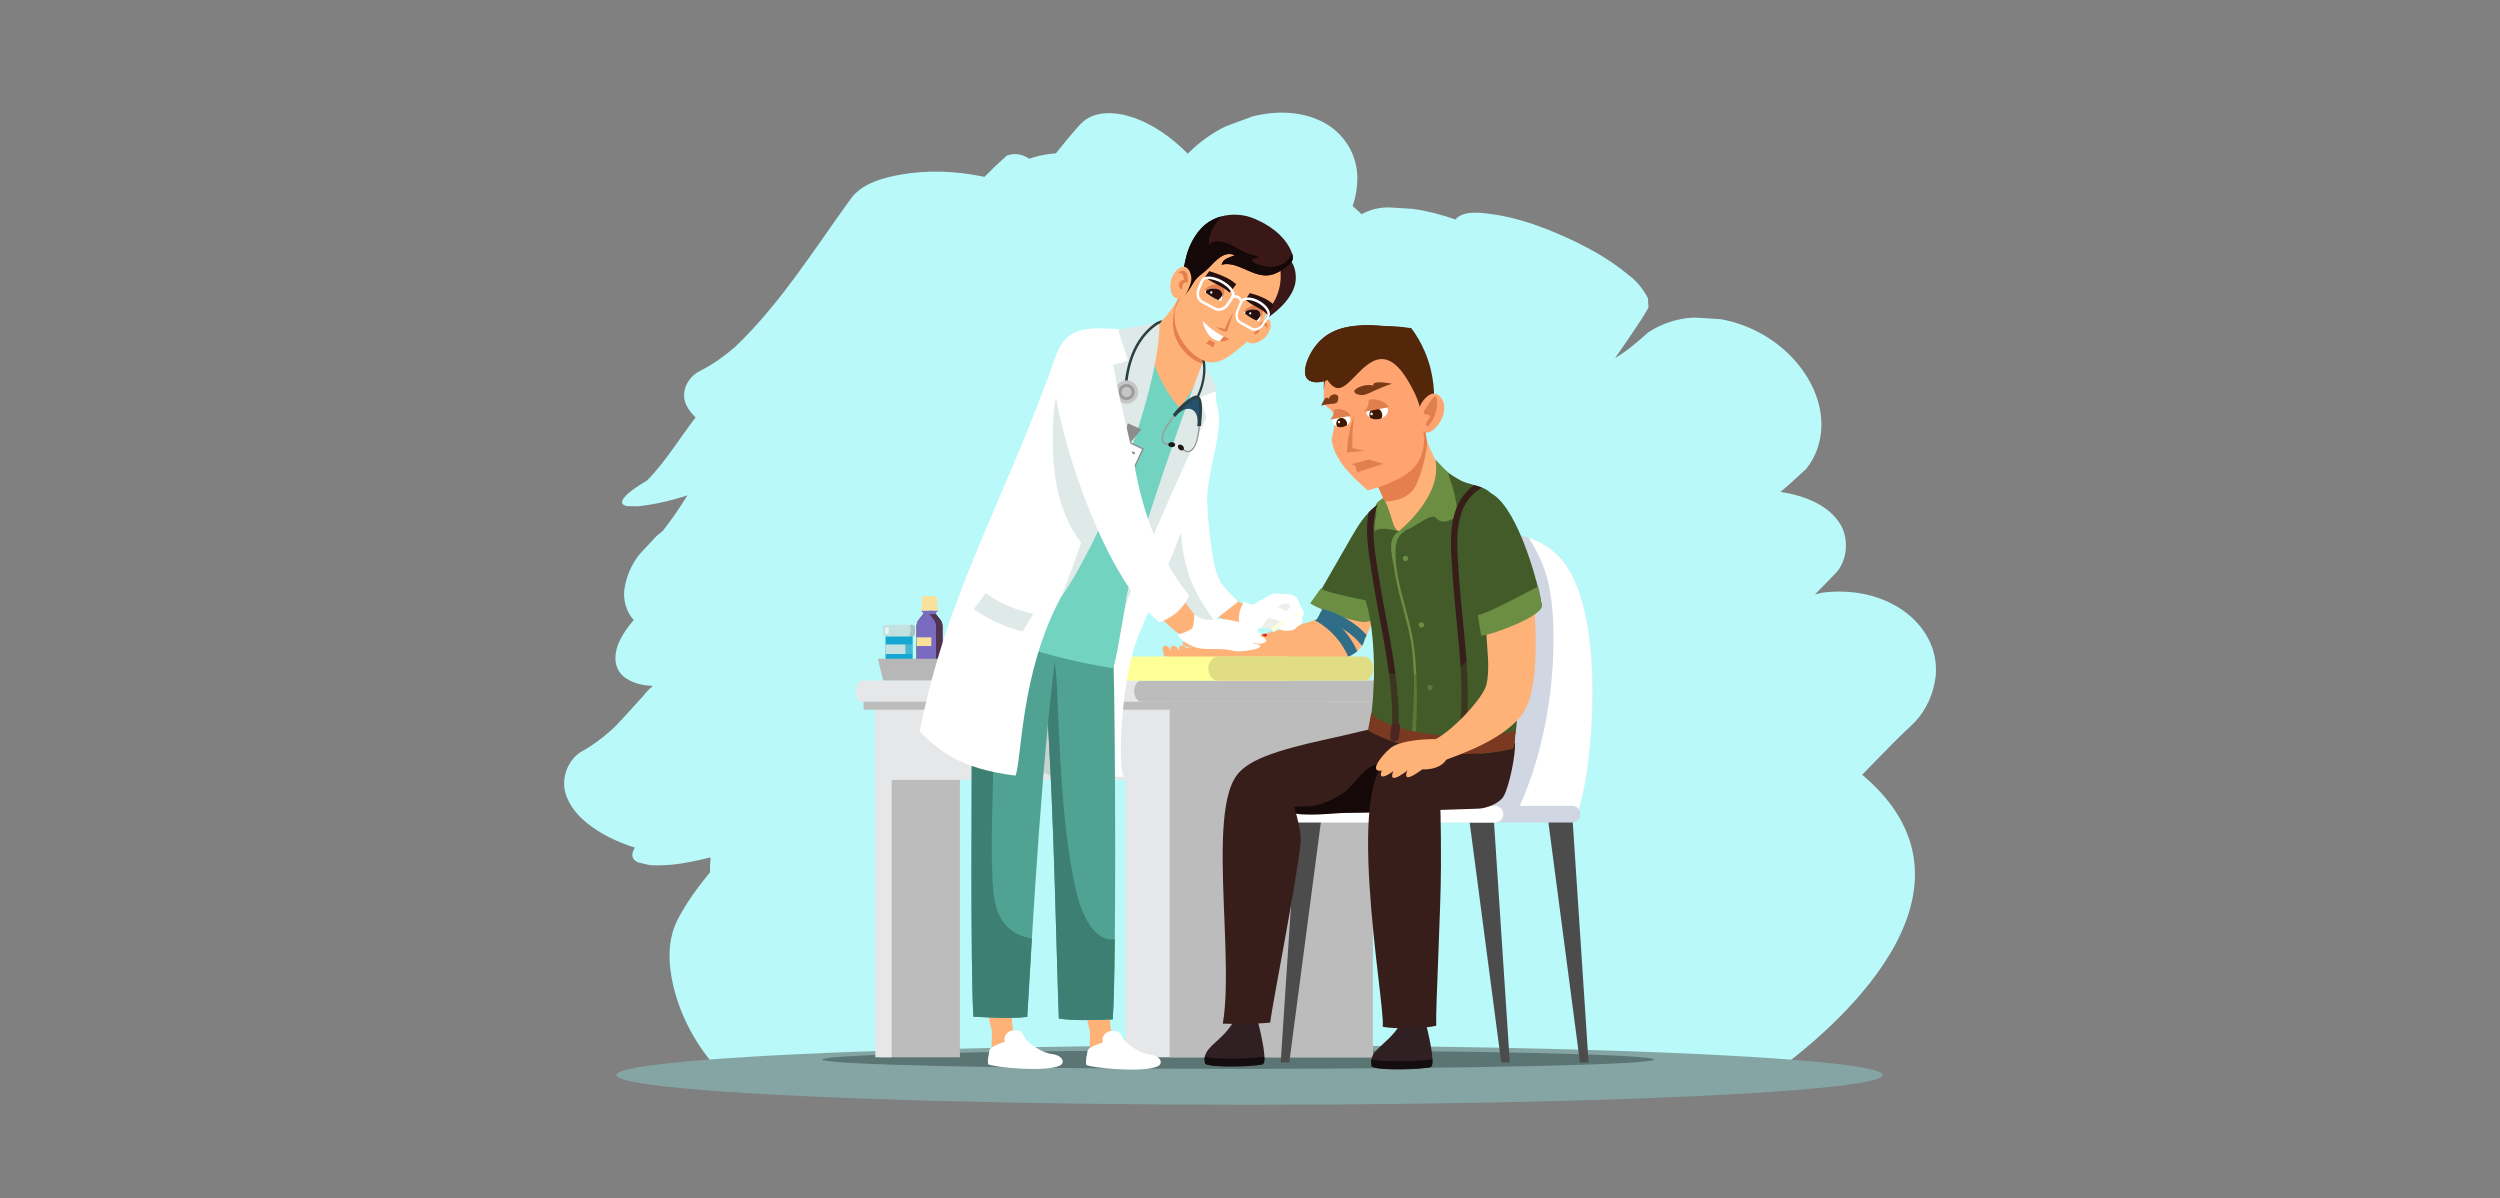 <?xml version="1.0" encoding="UTF-8"?>
<svg xmlns="http://www.w3.org/2000/svg" width="800" height="383.48" viewBox="0 0 800 383.48">
  <rect x="0" y="0" width="800" height="383.48" fill="#808080" stroke="none"/>
  <g isolation="isolate">
    <g id="Layer_1" data-name="Layer 1">
      <g>
        <path d="m619.31,217.04c-.07.61-.18,1.21-.3,1.81-1.04,5.11-3.72,9.94-7.31,13.24-1.85,1.71-3.66,3.46-5.45,5.25-3.49,3.48-6.89,7.06-10.35,10.58,4.5,3.79,7.97,7.67,10.56,11.57,25.77,38.83-35.47,80.76-35.73,81.67-1.46,1.53-5.53,2.82-11.72,3.9H232.58c-1.68-1.56-3.25-3.24-4.69-4.97-5.83-6.98-10.35-15.61-12.47-24.79-1.62-6.97-1.91-14.6,1.44-21.06,2.84-5.5,6.5-10.4,10.35-15.13-.05-1.59.01-3.18.18-4.76-2.33.6-4.68,1.11-7.03,1.54-4.09.84-8.22,1.16-12.38.96-1.27-.3-2.54-.59-3.81-.88-2.47-1.17-2.07-3.04-.99-4.72-2.86-.89-5.66-2.01-8.33-3.38-3.78-1.94-7.99-4.67-10.9-8.37-1.24-1.58-2.24-3.33-2.88-5.27-1.72-5.25.74-11.38,5.3-13.9,1.62-.89,3.16-1.89,4.65-2.98,2.05-1.5,4-3.16,5.88-4.92,3-3.14,5.88-6.41,8.83-9.61.97-1.26,2.04-2.38,3.2-3.34-1.54-.05-3.07-.23-4.52-.62-1.46-.38-2.85-.97-4.1-1.81-.09-.06-.17-.12-.25-.18-4.23-3.05-3.62-8.37-1.4-12.56,1.12-2.11,2.53-4.08,4.12-5.89-.9-1.04-1.64-2.22-2.17-3.52-.71-1.74-1.04-3.71-.87-5.85.59-4.47,2.26-8.41,5.03-11.81,1.76-1.89,3.51-3.78,5.27-5.67.73-.56,1.43-1.16,2.12-1.78,2.85-3.55,5.35-7.39,7.83-11.27-1.24.38-2.48.75-3.74,1.12-3.95,1.13-7.95,1.92-12.01,2.37l-3.6-.06c-4.19-.81,1.16-4.73,1.91-5.28,1.47-1.07,3.01-2.05,4.59-2.97,5.82-5.99,10.33-13.43,15.45-20.12-1.13-1.07-2.1-2.28-2.82-3.66-2.29-4.37.28-9.26,4.17-11.19,4.04-2.02,7.75-4.69,11.24-7.67,14.44-13.72,25.34-31.29,37.15-47.56,3.59-4.95,10.71-6.71,16.03-7.65,8.54-1.5,17.46-1.14,25.94.6.23.05.47.1.71.15,2.32-2.34,4.7-4.62,7.15-6.82,2.55-.87,4.95-.53,7.18,1.02,2.13-.75,4.33-1.25,6.53-1.53.67-.08,1.34-.15,2.01-.2,2.51-3.16,5.06-6.28,7.76-9.22,4.27-4.66,11.25-4.11,16.49-2.4,6.71,2.18,12.81,6.54,17.96,11.73,3.59-3.64,7.65-6.56,12.17-8.76,2.84-1.05,5.67-2.1,8.5-3.15,7.47-1.9,15.86-1.83,22.87,1.95,6.04,3.26,10.32,9.38,10.71,16.84.08,3.45-.42,6.75-1.5,9.87.23.2.45.39.67.58.74.65,1.46,1.33,2.17,2.04,2.86-1.55,5.92-2.27,9.19-2.16,2.37.15,4.73.29,7.1.44,4.64.63,9.25,1.81,13.74,3.4,2.53-2.94,8.03-2.17,11.02-1.8,7.91.98,15.72,3.7,23.07,6.93,7.35,3.22,14.71,7.15,21.04,12.41,2.73,2,4.89,4.55,6.49,7.65.06.99.13,1.98.19,2.98-1.48,2.68-3.19,5.2-4.88,7.72-1.91,2.85-3.86,5.67-5.82,8.48,3.89-2.28,7.36-5.39,10.79-8.38,4.49-2.83,9.34-4.37,14.53-4.6,2.81.17,5.61.34,8.42.51,8.66,1.52,17.05,5.92,23.29,12.67,5.2,5.63,9.13,13.28,9,21.47-.11,5.21-1.73,9.79-4.84,13.76-1.78,1.62-3.56,3.24-5.34,4.87-.96.83-1.92,1.68-2.9,2.5.81.13,1.61.27,2.41.44,6.04,1.25,13.1,3.98,16.7,9.87,2.9,4.73,2.31,11.89-1.6,15.86-2.18,2.2-4.34,4.42-6.49,6.65.74-.18,1.48-.36,2.23-.54,8.29-1.1,17.12.19,24.48,4.7.29.18.58.36.87.56,5.65,3.75,10.19,9.66,11.02,17.03.19,1.7.16,3.42-.05,5.12Z" fill="#b9f9f9" stroke-width="0"/>
        <ellipse cx="399.83" cy="344.01" rx="202.61" ry="9.51" fill="#84a5a4" stroke-width="0"/>
        <g>
          <g>
            <g>
              <g>
                <path d="m292,202.95v8.57c0,.19-.07.35-.19.47-.11.11-.26.18-.42.18h-7.41c-.34,0-.61-.29-.61-.65v-8.57c0-.36.27-.65.61-.65h7.41c.34,0,.61.29.61.65Z" fill="#14a7d2" stroke-width="0"/>
                <rect x="283.38" y="206.22" width="8.62" height="3.07" fill="#c3e1e1" stroke-width="0"/>
                <path d="m292,202.95v8.57c0,.19-.07.35-.19.47-.11.11-.26.18-.42.18h-2.29c.34,0,.61-.29.61-.65v-8.57c0-.36-.27-.65-.61-.65h2.29c.34,0,.61.29.61.65Z" fill="#14a7d2" mix-blend-mode="multiply" opacity=".7" stroke-width="0"/>
                <g>
                  <g>
                    <path d="m291.88,199.94h-.9c.2.17.32.44.32.73v2.16c0,.36-.18.65-.47.85h1.05c.5,0,.9-.41.9-.91v-1.93c0-.5-.4-.9-.9-.9Z" fill="#aac1c0" stroke-width="0"/>
                    <path d="m291.3,202.83v-2.16c0-.29-.12-.56-.32-.73h-7.57c-.5,0-.91.4-.91.9v1.93c0,.5.41.91.91.91h7.41c.29-.19.47-.49.47-.85Z" fill="#c3e1e1" stroke-width="0"/>
                  </g>
                  <rect x="283.22" y="200.69" width="1.19" height="2.26" rx=".59" ry=".59" fill="#e2f7f6" stroke-width="0"/>
                </g>
              </g>
              <g>
                <path d="m301.09,198.58l-1.59-2.04h-4.1l-1.59,2.04c-.33.56-.51,1.19-.51,1.84v10.18c0,.14.02.28.06.42.19.71.83,1.24,1.6,1.24h4.98c.77,0,1.41-.53,1.6-1.24.03-.13.05-.27.05-.42v-10.18c0-.65-.17-1.28-.51-1.84Z" fill="#511709" stroke-width="0"/>
                <path d="m294.8,195.33v.05c0,.36.61.66.61.66v.49h4.1v-.49s.64-.3.64-.66v-.05h-5.34Z" fill="#796bbf" stroke-width="0"/>
                <path d="m301.6,200.42v10.18c0,.14-.02.28-.06.42-.19.71-.83,1.24-1.6,1.24h-4.98c-.5,0-.94-.22-1.24-.56-.17-.19-.29-.42-.36-.67-.03-.13-.06-.27-.06-.42v-10.18c0-.65.18-1.28.51-1.84l1.53-1.97.05-.07h4.1l1.59,2.04c.33.56.51,1.19.51,1.84Z" fill="#796bbf" stroke-width="0"/>
                <path d="m297.07,195.33h-2.31c-.13,0-.24-.11-.24-.24h0c0-.13.11-.24.24-.24h2.31c.13,0,.24.11.24.24h0c0,.13-.11.24-.24.24Z" fill="#fce9bb" stroke-width="0"/>
                <path d="m300.13,195.33h-1.33c-.13,0-.24-.11-.24-.24h0c0-.13.11-.24.24-.24h1.33c.13,0,.24.11.24.24h0c0,.13-.11.24-.24.24Z" fill="#f9e19b" mix-blend-mode="multiply" stroke-width="0"/>
                <path d="m300.38,195.09c0,.13-.11.24-.24.24h-5.37c-.13,0-.24-.11-.24-.24s.11-.24.24-.24h.22v-3.24c0-.28.14-.53.35-.68.07-.05.15-.09.24-.12.08-.03.17-.04.26-.04h3.22c.11,0,.22.02.32.06.09.04.17.09.24.15.17.16.28.38.28.63v3.24h.24c.13,0,.24.11.24.24Z" fill="#f9e19b" stroke-width="0"/>
                <rect x="293.31" y="203.95" width="4.71" height="2.78" fill="#f9e19b" stroke-width="0"/>
                <path d="m301.6,200.42v10.18c0,.14-.02.28-.06.42-.19.71-.83,1.24-1.6,1.24h-2.08c.2,0,.38-.03.56-.1.51-.18.9-.61,1.04-1.14.04-.13.06-.27.06-.42v-10.18c0-.65-.18-1.28-.51-1.84l-1.59-2.04h2.08l1.59,2.04c.33.56.51,1.19.51,1.84Z" fill="#380e06" mix-blend-mode="multiply" opacity=".6" stroke-width="0"/>
                <path d="m297.81,192.95c0,.91-.24,1.74-.64,2.38h-2.41c-.13,0-.24-.11-.24-.24s.11-.24.24-.24h.22v-3.24c0-.28.14-.53.35-.68.07-.05.15-.09.24-.12.08-.03.17-.04.26-.04h1.45c.33.61.53,1.37.53,2.19Z" fill="#f9e19b" mix-blend-mode="color-dodge" opacity=".4" stroke-width="0"/>
              </g>
              <polygon points="280.93 210.8 282.62 217.85 318.38 217.85 320.43 210.8 280.93 210.8" fill="#b7b7b7" stroke-width="0"/>
            </g>
            <g>
              <path d="m529.33,339.05c0,1.64-59.59,2.98-133.09,2.98s-133.09-1.33-133.09-2.98,59.59-2.98,133.09-2.98,133.09,1.33,133.09,2.98Z" fill="#5b7574" stroke-width="0"/>
              <g>
                <g>
                  <g>
                    <rect x="281.6" y="222.59" width="25.57" height="115.74" fill="#bcbcbc" stroke-width="0"/>
                    <polygon points="439.32 222.59 439.32 338.33 360.16 338.33 360.16 249.56 285.33 249.56 285.33 338.33 280.11 338.33 280.11 222.59 439.32 222.59" fill="#e6e7e9" stroke-width="0"/>
                    <rect x="374.29" y="222.59" width="65.03" height="115.74" fill="#bcbcbc" stroke-width="0"/>
                  </g>
                  <g>
                    <path d="m445.49,221.17c0,1.88-.74,3.4-1.65,3.4h-168.24c-.91,0-1.65-1.52-1.65-3.4,0-.94.19-1.79.48-2.4.3-.61.71-.99,1.17-.99h168.24c.91,0,1.65,1.52,1.65,3.4Z" fill="#e6e7e9" stroke-width="0"/>
                    <path d="m445.49,221.17c0,1.88-1.09,3.4-2.44,3.4h-77.69c-1.35,0-2.44-1.52-2.44-3.4,0-.94.27-1.79.71-2.4.44-.61,1.05-.99,1.72-.99h77.69c1.34,0,2.44,1.52,2.44,3.4Z" fill="#bcbcbc" stroke-width="0"/>
                    <rect x="276.35" y="224.55" width="148.23" height="2.56" fill="#bcbcbc" stroke-width="0"/>
                  </g>
                </g>
                <g>
                  <g>
                    <path d="m436.82,203.46c0,.36-.05.7-.11,1.03-.15.79-.43,1.51-.85,2.16-.4.63-.91,1.2-1.52,1.72-.8.68-1.77,1.27-2.88,1.79-11.83,5.47-39.2,1.84-39.84,1.39-1.22-.85-.55-3.65-.96-4.97,4.44-1.82,23.84-5.89,30.04-8.14.27-.09.51-.19.73-.28.13-.05.26-.11.37-.16.21-.1.38-.19.52-.28l6.47,2.56,8.03,3.18Z" fill="#ffb278" stroke-width="0"/>
                    <g>
                      <path d="m392.9,206.33c-3.88.76-4.86-.34-9.12,1.36-3-1.5-6.65.51-8.28.96-1.07.29-1.3-2.77-3.15-1.81-.79.41.07,2.3.12,3.03,3.57,1,7.44,2.87,10.96,2.14,2.09-.43,4.1-.9,6.14-1.33,1.72-.36,4.61-.38,5.88-1.29l-2.56-3.07Z" fill="#ffb278" stroke-width="0"/>
                      <path d="m395.49,206.33c-3.88.76-4.86-.34-9.12,1.36-3.01-1.5-6.65.51-8.28.96-1.07.29-1.3-2.77-3.15-1.81-.79.41.07,2.3.12,3.03,3.57,1,7.44,2.87,10.96,2.14,2.09-.43,4.1-.9,6.14-1.33,1.72-.36,4.61-.38,5.88-1.29l-2.56-3.07Z" fill="#ffb278" stroke-width="0"/>
                      <path d="m398.2,206.2c-3.88.76-4.86-.34-9.12,1.36-3-1.5-6.65.51-8.28.96-1.07.29-1.3-2.77-3.15-1.81-.79.41.07,2.3.12,3.03,3.57,1,7.44,2.87,10.96,2.14,2.09-.43,4.1-.9,6.14-1.33,1.72-.36,4.61-.38,5.88-1.29l-2.56-3.07Z" fill="#ffb278" stroke-width="0"/>
                      <path d="m384.25,204.82c-2.96,1.11-4.63-.67-5.91.99.25,1.11,2.23,1.24,3.74,1.56,1.29.27,1.97.73,3.22,1.21,3.1,1.2,6.24-.53,8.68-.55v-2.71c-3.09.02-6.95-1.53-9.73-.49Z" fill="#ffb278" stroke-width="0"/>
                    </g>
                    <path d="m441.21,191.07c-.87,3.51-2.02,8.23-3.86,12.16-.2.43-.41.85-.63,1.26-.35.65-.71,1.27-1.11,1.84,0,0-.01.02-.02.02l-2.74-.84-5.35-1.64-8.77-2.69c.88-.57,1.67-1.45,2.39-2.52.11-.16.22-.33.32-.5.04-.07.09-.14.13-.22.42-.69.81-1.45,1.18-2.24.13-.28.26-.56.38-.85,1.61-3.71,2.81-8.01,3.92-10.54,1.59-3.64,3.88-9.12,7.64-11.02,8.64-4.36,7.38,14.31,6.52,17.76Z" fill="#ffb278" stroke-width="0"/>
                    <g>
                      <path d="m449.72,168.55c-.44-2.43-2.06-4.82-6.61-5.13-4.66-.32-6.31,1.8-7.89,3.98-2.36,3.25-11.88,20.89-14.77,24.95,0,0,16.95,7.58,18.02,6.16,2.97-3.97,12.16-24.91,11.25-29.96Z" fill="#425b28" stroke-width="0"/>
                      <path d="m422.63,188.32l-3.37,4.72c3.09,2.22,17.69,7.7,19.2,5.47.96-1.42,2.15-3.95,2.91-5.42-3.16-.85-16.88-3.33-18.74-4.76Z" fill="#6b8e43" stroke-width="0"/>
                    </g>
                    <g>
                      <path d="m437.34,203.23c-.2.43-.41.85-.63,1.26-.15.79-.43,1.51-.85,2.16-.08-.11-.17-.22-.26-.32-1.67-2.04-3.69-3.75-5.93-5.11-2.43-1.47-5.11-2.55-7.87-3.22-.08-.02-.15-.04-.23-.06.42-.69.81-1.45,1.18-2.24.13-.28.26-.56.38-.85,5.43,1.39,10.45,4.24,14.22,8.37Z" fill="#306e87" stroke-width="0"/>
                      <path d="m434.34,208.38c-.8.68-1.77,1.27-2.88,1.79-1.04-2.32-2.37-4.42-3.97-6.28-1.79-2.07-3.92-3.82-6.38-5.21-.13-.07-.27-.15-.41-.22.27-.09.51-.19.73-.28.04-.07.09-.14.13-.22.42-.69.81-1.45,1.18-2.24,2.24,1.25,4.27,2.79,6.04,4.57.3.31.6.62.89.94,1.19,1.32,2.25,2.76,3.17,4.29.55.92,1.05,1.87,1.5,2.86Z" fill="#306e87" stroke-width="0"/>
                    </g>
                  </g>
                  <g>
                    <path d="m415.26,213.97c0,2.14-1.63,3.87-3.63,3.87h-55.7c-2.01,0-3.63-1.73-3.63-3.87h0c0-2.14,1.63-3.87,3.63-3.87h55.7c2.01,0,3.63,1.73,3.63,3.87h0Z" fill="#ffff97" stroke-width="0"/>
                    <path d="m439.48,213.97c0,2.14-1.36,3.87-3.05,3.87h-46.7c-1.68,0-3.05-1.73-3.05-3.87h0c0-2.14,1.36-3.87,3.05-3.87h46.7c1.68,0,3.05,1.73,3.05,3.87h0Z" fill="#e0dd85" stroke-width="0"/>
                  </g>
                  <g>
                    <path d="m394.14,191.15c-2.09-1.13-3.54-.18-4.53,2.06-.33.74-.93,2.49-.61,3.23.44,1,2.4,1.67,3.31,2.09,2.07.98,4.7,1.92,6.93,1.46l.15-6.44c-1.29.46-4.04-1.74-5.25-2.4Z" fill="#ffb278" stroke-width="0"/>
                    <g>
                      <path d="m412.13,192.59c-2.59-1.08-5.42.61-7.72,1.71l-7.55,6.5c4.14-.89,8.29,1.29,12.44,0,1.95-.6,3.8-1.49,4.52-3.63.62-1.84.18-3.8-1.7-4.58Z" fill="#edefea" stroke-width="0"/>
                      <path d="m410.69,190.09c-.94,0-2.07-.26-2.96-.14-1.04.14-1.93.87-2.82,1.34-1.32.71-2.62,1.46-3.93,2.15-.84.44-1.98,1.32-2.84,1.35l5.39,2.13c1.14-.46,6.14-3.62,7.63-3.74,1.7-.14,1.98,1.47,3.62,1.95,2.66.78,1.21-1.75.68-2.97-.87-1.98-2.79-2.07-4.77-2.07Z" fill="#fff" stroke-width="0"/>
                      <path d="m414.96,194.3l.04.67c-.37,1.24-1.68,2.16-2.27,3.31-.96,1.87.96,1.46,2.12.76,1.01-.61,2.27-1.49,2.36-2.8.07-1-1.3-3.03-2.26-1.94Z" fill="#fff" stroke-width="0"/>
                      <path d="m415.55,196.74l-.33.59c-.98.85-2.58.92-3.69,1.57-1.81,1.06.02,1.74,1.38,1.78,1.18.03,2.72-.03,3.5-1.09.6-.81.54-3.26-.86-2.85Z" fill="#fff" stroke-width="0"/>
                      <path d="m414.07,197.9l-.33.59c-.98.85-2.58.92-3.69,1.57-1.81,1.06.02,1.74,1.38,1.78,1.18.03,2.72-.03,3.5-1.09.6-.81.54-3.26-.86-2.85Z" fill="#fff" stroke-width="0"/>
                      <g>
                        <polygon points="403.6 204.81 403.47 204.65 408.29 200.68 408.42 200.84 403.6 204.81" fill="#ccc" stroke-width="0"/>
                        <g>
                          <rect x="406.08" y="198.09" width="9.35" height="1.36" transform="translate(-32.65 306.58) rotate(-39.49)" fill="#ffffde" stroke-width="0"/>
                          <rect x="414.01" y="194.06" width=".63" height="3.54" transform="translate(-30.02 307.96) rotate(-39.46)" fill="#ffffde" stroke-width="0"/>
                        </g>
                      </g>
                      <path d="m412.96,196.71c-.56-1.12-3.09-1.83-4.09-2.53-2.89-2.01-7.87.84-10.55-1.83-1.73,2.09-2.37,5.53-1.52,8.01,0,0,3.83,1.8,4.46,1.69,1.04-.18,1.84-1.05,2.68-1.67.76-.56,1.06-2.51,2.13-2.58.85-.05,2.06.61,2.92.81,1.25.29,5.15.48,3.97-1.89Z" fill="#fff" stroke-width="0"/>
                      <path d="m413.43,192.35l.04.67c-.37,1.24-1.67,2.17-2.26,3.32-.95,1.87.96,1.45,2.12.75,1.01-.61,2.27-1.5,2.35-2.81.07-1-1.31-3.03-2.26-1.93Z" fill="#fff" stroke-width="0"/>
                    </g>
                    <g>
                      <path d="m396.24,192.5c-2.43,1.99-5.22,4.02-7.73,6.03-.64.51-1.27,1.02-1.87,1.53-3.9-3.95-7.51-9.22-9.43-15.47-1.97-6.41-2.52-13.29-3.46-19.89l5.71-18.15,7.44-23.66c2.56,5.21,3.58,8.85,3.03,14.5-.59,6.09-3.94,17.06-3.63,23.27.3,6.08.85,12.3,1.96,18.21.48,2.59,1.03,5.08,2.35,7.42.85,1.5,4.67,5.35,5.62,6.23Z" fill="#fff" stroke-width="0"/>
                      <path d="m388.52,198.52c-.64.51-1.27,1.02-1.87,1.53-6.14-3.67-10.97-11.92-12.89-18.17-1.97-6.41.94-10.59,0-17.2l5.71-18.15,1.04-1.1c-3.73,7.3-3.27,22.04-2.02,30.38,1.42,9.47,4.79,15.53,10.03,22.71Z" fill="#dfeae8" stroke-width="0"/>
                    </g>
                  </g>
                  <g>
                    <path d="m364.46,203.02c-6.1,14.83-6.77,44.16-4.75,45.51-5.08.43-46.87-2.7-52.02-10.55,5-17.37,23.35-32,29.98-48.9,3.64-9.27,6.85-18.74,10.07-28.22.38-1.12.76-2.25,1.15-3.37,2.61-7.68,4.01-16.19,7.09-23.51l28.01-16.51c.28,1,3.76,3.52,4.64,5.56,1.14,2.63.17,6.91-.32,9.62-1.31,7.22-4.39,18.78-6.51,25.91-5,16.74-10.72,28.34-17.34,44.46Z" fill="#fff" stroke-width="0"/>
                    <path d="m345.14,249.14c-.06.09-.13.18-.19.27-5.08.43-9.54-1.53-14.3-3.43-4.35-1.73-18.47-6.22-22.95-8,5-17.37,23.35-32,29.98-48.9,3.64-9.27,6.85-18.74,10.07-28.22l31.49-15.99c-.53,2.16-2.09,4.04-3.17,5.95-1.57,2.79-3.13,5.67-4.47,8.58-2.98,6.49-5.24,13.24-7.56,20.05-5.43,15.96-9.66,32.12-13.46,48.41-1.65,7.08-3.35,14.22-5.43,21.28Z" fill="#c7d3d1" stroke-width="0"/>
                    <g>
                      <g>
                        <path d="m330.49,336.07c-1.38-1-4.68-3.15-6.03-4.56-.17-1.58-.53-3.16-.57-4.11-.18-3.68-.41-7.43-.41-11.09,0-2.37,1.92-13.1.82-13.87l-9.07,13.61c0,3.6.63,7,1.39,10.52.15.71.41,1.98.81,3.38.01,2.03-.14,4.1-.14,6.11,0,1.75-1.01,2.91.41,3.71,1.21.68,3.75,1,5.16,1.24,2.99.52,9.94.86,12.79-.21,4.35-1.63-3.2-3.32-5.16-4.74Z" fill="#ffb278" stroke-width="0"/>
                        <g>
                          <path d="m339.25,340.94c-4.6,2.29-21.19.56-23-.34-.41-1.44.39-4.11.41-4.54.1-1.62,8.13-3.61,8.13-3.61,1.47,2.47,1.27-2.21,3.21-.1,1.63,1.77,5.46,4.57,8.48,4.92,1.5.17,2.49.66,3.05,1.24.23.24.38.5.47.75.22.67-.06,1.32-.76,1.68Z" fill="#fff" stroke-width="0"/>
                          <path d="m327.56,331.33c-.63-1.31-1.31-1.76-3.36-1.62-1.64.12-3,1.7-2.76,3.06.2,1.15-.33,1.79.11,2.77l9,.27c-1.58-1.6-2.38-3.19-2.99-4.48Z" fill="#fff" stroke-width="0"/>
                        </g>
                      </g>
                      <g>
                        <path d="m361.86,336.26c-1.38-1.01-4.68-3.15-6.03-4.55-.17-1.58-.53-3.16-.57-4.11-.18-3.68-.41-7.43-.41-11.09,0-2.36,1.92-13.1.83-13.87l-9.07,13.61c0,3.6.63,7,1.39,10.52.15.71.41,1.98.81,3.38.01,2.03-.14,4.1-.14,6.11,0,1.75-1.01,2.92.41,3.71,1.21.68,3.75,1,5.16,1.24,2.99.52,9.94.86,12.79-.21,4.35-1.63-3.2-3.33-5.16-4.74Z" fill="#ffb278" stroke-width="0"/>
                        <g>
                          <path d="m370.63,341.14c-4.6,2.29-21.19.56-23-.34-.41-1.44.39-4.11.41-4.54.1-1.62,8.13-3.61,8.13-3.61,1.47,2.47,1.27-2.21,3.21-.11,1.63,1.77,5.46,4.57,8.48,4.92,1.5.17,2.49.66,3.05,1.24.23.24.38.5.47.75.22.67-.06,1.32-.76,1.68Z" fill="#fff" stroke-width="0"/>
                          <path d="m358.93,331.52c-.63-1.31-1.31-1.76-3.36-1.62-1.64.12-3,1.7-2.76,3.06.2,1.15-.33,1.79.11,2.77l9,.27c-1.58-1.6-2.38-3.19-2.99-4.48Z" fill="#fff" stroke-width="0"/>
                        </g>
                      </g>
                      <g>
                        <path d="m356.73,300.52c-.12,11.87-.33,21.41-.66,25.69-6.01.19-11.7.48-17.23-.25-.84-21.16-1.54-66.48-3.94-100.87-1.31-18.7-3.12-34.17-5.74-40.79l24.84,4.21c-1.45,1.11,1.91,17.11,2.2,20.81.46,5.89.87,57.8.54,91.19Z" fill="#50a393" stroke-width="0"/>
                        <path d="m356.73,300.52c-.12,11.87-.33,21.41-.66,25.69-6.01.19-11.7.48-17.23-.25-.84-21.16-1.54-66.48-3.94-100.87.06-3.27.22-6.53.55-9.76l.32-8.43c2.27,2.92,2.41,12.03,2.61,16.29.32,6.76.54,13.32.94,20.04.85,14.23,1.97,28.8,5.2,42.49,1.53,6.5,5.63,15.95,12.21,14.8Z" fill="#3e7f73" stroke-width="0"/>
                      </g>
                      <g>
                        <path d="m343.43,181.34c-6.26,15-10.73,77.96-13.23,119.01-.61,9.98-1.1,18.66-1.48,25.05-5.55.63-11.23.23-17.24-.07-.95-16.37-.5-75.59-.5-90.18,0-6.69,1.24-15.07,2.1-22.27.19-1.54.35-3.02.49-4.42.36-3.69,4.02-19.63,2.59-20.76l27.25-6.36Z" fill="#50a393" stroke-width="0"/>
                        <path d="m330.2,300.35c-.61,9.98-1.1,18.66-1.48,25.05-5.55.63-11.23.23-17.24-.07-.95-16.37-.5-75.59-.5-90.18,0-6.69,1.24-15.07,2.1-22.27l7.11-9.87c.98,7.19-1.62,16.93-1.95,24.73-.42,9.88-.36,19.89-.65,29.77-.22,7.59-.39,15.44-.02,23.03.26,5.34.54,11.37,4.31,15.57,2.26,2.52,5.2,3.65,8.3,4.24Z" fill="#3e7f73" stroke-width="0"/>
                      </g>
                    </g>
                    <path d="m384.14,117.66l-13.93-12.5c-2.07,1.02-4.69.96-7.07,1.2,1.15,5.93-48.44,64.43-52.39,88.81-1.57,9.68,35.98,17.3,45.25,18.62,1.55-.38,5.62-36.23,10.16-44.32,12.38-22.06,19.41-51.05,17.98-51.82Z" fill="#71d3c0" stroke-width="0"/>
                    <g>
                      <path d="m378.9,91.23c-.83,2.66-2.26,5.18-3.94,7.58-2.21,3.16-4.61,5.36-7.41,7.08.2,14.37,9.89,24.58,9.89,24.58,0,0,5.46-6.27,7.19-13.69.04-.19.22-.33.34-.51.89-1.32,2.07-3.02,2.66-3.87l-8.35-21.72-.12-.31c-.07.29-.16.57-.25.86Z" fill="#ffb278" stroke-width="0"/>
                      <path d="m378.9,91.23c-.83,2.66-.46,2.71-2.15,5.11-5.51,13.59,6.58,20.28,8.21,19.93.89-1.32,2.07-3.02,2.66-3.87l-8.35-21.72c-.12.18-.24.36-.37.55Z" fill="#e5804e" stroke-width="0"/>
                    </g>
                    <path d="m384.81,116.39c-.51.16-23.75,63.7-24.76,78.2,4.05-14.16,26.02-61.09,26.02-61.09,0,0-1.48-3.77-1.87-6.58.98.07,4.15-1.63,5.14-1.68.02-2.74-4.53-8.85-4.53-8.85Z" fill="#dfeae8" stroke-width="0"/>
                    <g>
                      <g>
                        <path d="m347.72,175.06c-2.61,5.43-5.35,10.75-8.13,15.87-13.09,24.21-12.52,51.62-14.62,57.27-18.68-2.33-24.83-8.51-30.69-14.16,9.1-45.19,26.36-71.72,43.69-120.34,3.97-11.15,13.38-8.34,23.88-8.29l2.64.6c3.25,19.98-5.46,45.51-16.77,69.05Z" fill="#fff" stroke-width="0"/>
                        <path d="m354.92,161.87c-2.13,4.99-4.35,9.79-6.6,14.22-2.99,5.92-6.03,11.17-8.91,15.3,2.48-6.15,4.66-12.1,6.58-17.76,2.61-7.72,4.7-14.94,6.3-21.49,4.24-17.32,5.05-29.99,2.87-35.12,1.9-.64,4.07-.85,5.82-1.72-1.11-3.18-2.32-6.69-3.15-9.88,3.14-.21,13.21-2.29,13.21-2.29.18,13.24-7.12,37.63-16.12,58.73Z" fill="#dfeae8" stroke-width="0"/>
                      </g>
                      <path d="m315.4,189.79c-1.2,1.75-2.51,3.43-3.82,5.12,3.5,2.51,7.61,4.59,12,6.08,1.2.41,2.43.77,3.67,1.09,1.17-1.86,2.3-3.75,3.37-5.68-5.68-1.16-11.05-3.51-15.21-6.62Z" fill="#dfeae8" stroke-width="0"/>
                    </g>
                    <g>
                      <polygon points="361.07 142.42 359.31 141.6 360.9 135.43 365.22 137.42 361.07 142.42" fill="#8c8c8c" stroke-width="0"/>
                      <g>
                        <g>
                          <rect x="355.95" y="138.44" width="6.49" height="11.46" transform="translate(77.81 409.93) rotate(-65.23)" fill="#fff" stroke-width="0"/>
                          <path d="m363.14,149.8l-10.8-4.98,2.9-6.28,10.8,4.98-2.9,6.28Zm-10.23-5.19l10.01,4.62,2.54-5.5-10.01-4.62-2.54,5.5Z" fill="#8c8c8c" stroke-width="0"/>
                        </g>
                        <rect x="359.19" y="139.48" width=".65" height="8" transform="translate(78.61 409.81) rotate(-65.23)" fill="#8c8c8c" stroke-width="0"/>
                      </g>
                    </g>
                    <g>
                      <path d="m360.65,123.8c.65-8.84,3.81-15.55,9.2-19.52.37-.27.83-.54,1.34-.79.25-.35.61-.74.63-1.06-1.14.31-1.96.79-2.47,1.17-3.13,2.31-5.55,5.52-7.2,9.56-1.27,3.13-2.06,6.7-2.35,10.65.28-.03.57-.03.85,0Z" fill="#2b3f44" stroke-width="0"/>
                      <g>
                        <path d="m364.16,126.15c-.38,2.02-2.33,3.36-4.35,2.97-2.02-.38-3.36-2.33-2.97-4.35.38-2.02,2.33-3.36,4.35-2.97,2.02.38,3.36,2.33,2.97,4.35Z" fill="#c6c6c6" stroke-width="0"/>
                        <path d="m363.02,125.93c-.26,1.4-1.61,2.31-3,2.05-1.4-.26-2.31-1.61-2.05-3,.26-1.39,1.61-2.31,3-2.05,1.39.26,2.31,1.61,2.05,3Z" fill="#9b9b9b" stroke-width="0"/>
                        <path d="m362.09,125.75c-.17.88-1.01,1.46-1.89,1.29-.88-.17-1.46-1.01-1.29-1.89.17-.88,1.01-1.46,1.89-1.29.88.17,1.46,1.01,1.29,1.89Z" fill="#c6c6c6" stroke-width="0"/>
                      </g>
                    </g>
                    <g>
                      <path d="m384.61,114.37c1,4.53.11,9.38-2.58,14.27l.73.22c.72-1.34,1.32-2.69,1.79-4.03,1.27-3.66,1.54-7.24.79-10.62-.12-.56-.39-1.35-.97-2.23-.17.23-.16.7-.2,1.08.19.47.34.92.43,1.32Z" fill="#2b3f44" stroke-width="0"/>
                      <g>
                        <g>
                          <path d="m374.09,142.5c-1.19-.06-1.76-.54-2.04-.97-.64-.99-.38-2.58.74-4.61.68-1.22,1.99-2.92,2.94-4.15.47-.6.95-1.23,1-1.35-.01.04-.02.12.04.19l.36-.29c.14.17,0,.36-.26.72-.19.26-.46.61-.77,1.01-.95,1.22-2.24,2.9-2.91,4.09-1.02,1.84-1.29,3.31-.76,4.13.37.58,1.17.84,2.31.75l.04.46c-.25.02-.48.02-.69.01Z" fill="#9b9b9b" stroke-width="0"/>
                          <path d="m376.06,142.35c-.02.44-.53.78-1.15.75-.61-.03-1.09-.41-1.07-.86.02-.44.54-.78,1.15-.75.61.03,1.09.41,1.07.86Z" fill="#1c1818" stroke-width="0"/>
                        </g>
                        <g>
                          <path d="m378.37,143.96c.88.8,1.63.86,2.13.75,1.15-.25,2.09-1.56,2.73-3.78.38-1.35.65-3.47.85-5.02.1-.76.2-1.54.25-1.67-.02.04-.07.1-.16.11l-.05-.46c-.22.02-.25.25-.32.69-.05.31-.1.75-.17,1.26-.19,1.54-.46,3.64-.84,4.95-.58,2.02-1.43,3.25-2.39,3.46-.67.15-1.42-.23-2.16-1.1l-.35.3c.16.19.32.36.48.5Z" fill="#9b9b9b" stroke-width="0"/>
                          <path d="m377.07,142.46c-.3.33-.17.93.28,1.34.45.41,1.06.48,1.36.15.3-.33.17-.93-.28-1.34-.45-.41-1.07-.48-1.36-.15Z" fill="#1c1818" stroke-width="0"/>
                        </g>
                        <path d="m384.32,136.33s-.06-.02-.09-.02c-.6.14-.74-.02-1.13.04.08-.49.13-.96.14-1.39.1-4.12-3-5.41-5.91-2.88-.42.36-.83.8-1.23,1.33-.45-.38-.37-.3-.84-.66,1.4-2.12,6.09-6.61,7.91-6.14,2.25.57,1.33,7.11,1.15,9.72Z" fill="#2b3f44" stroke-width="0"/>
                        <g mix-blend-mode="color-dodge" opacity=".5">
                          <path d="m383.24,134.96c.1-4.12-3-5.41-5.91-2.88,1.41-1.73,4.5-4.77,5.56-4.5,1.51.38.57,6.73.35,7.38Z" fill="#1d6693" stroke-width="0"/>
                          <path d="m382.99,135.69s0,.05,0,.07c-.16.46-.12.3,0-.07Z" fill="#ff981d" stroke-width="0"/>
                        </g>
                      </g>
                    </g>
                    <g>
                      <path d="m414.34,91.28c.99-3.59-.26-9.06-4.49-9.91l-6.34,3.66c1.6,1.31,2.77,2.87,3.37,4.88.48,1.62.85,3.61.58,5.28-.41,2.57-1.57,5.28-3,7.38.48-.27.89-.65,1.32-.96,3.52-2.47,7.38-6.05,8.56-10.33Z" fill="#3a1818" stroke-width="0"/>
                      <g>
                        <path d="m399.43,105.43c.61-.94,1.6-2.03,1.6-2.03,1.67-1.89,5.02-2.12,5.5-.26.48,1.87-.77,4.01-1.95,5.08-1.17,1.05-3.89,2.51-5.38,1.08-1.27-1.22-.42-2.87.24-3.87Z" fill="#ffb278" stroke-width="0"/>
                        <path d="m401.67,104.06c.16-.22,1.13-.69,1.37-.82,1.87-1,3.23.49,2.32,2.26.27-1.85-1.45-1.29-2.55-.86.54.32.16,1.52-.19,1.87-.63.62-1.33.41-2.02.15l.04-.06c.42-.48,1.48-.81,1.46-1.76,0-.52-.74-.37-.44-.78Z" fill="#e5804e" stroke-width="0"/>
                      </g>
                      <path d="m407.32,97.08c4.86-7.41,2.82-19.96-7.45-22.43-2.18-.52-6.17-.27-8.3.84,0,0-4,3.69-9.19,11.19-2.81,4.06-2.94,4.99-5.64,10.51-3.25,6.62,2.6,16.27,9.16,18.48,4.73,1.6,9.32-3.33,11.83-5.16,3.54-2.57,7.25-9.87,9.59-13.45Z" fill="#ffb278" stroke-width="0"/>
                      <g>
                        <path d="m391.79,93.16c.02-.87-.22-1.69-.91-1.97-.84-.35-1.97-.29-2.82-.05-.37.11-1.03.41-1.55.7-1.04.6-1.19,1.25-1.19,1.25.16.15.71-.49.91-.33,1.05.9,2.6,1.93,3.99,2.45.28.11.56.19.83.25.42-.5.72-1.43.74-2.3Z" fill="#e5804e" stroke-width="0"/>
                        <g>
                          <path d="m390.64,96.32c-.26-.07-.53-.17-.81-.28-1.36-.56-2.92-1.57-4-2.42-.2-.16-.38-.31-.54-.45,0,0,.32-.14.73-.31.47-.19,1.07-.41,1.41-.47.79-.13,1.86-.08,2.69.28.67.3.98,1.02,1.03,1.76.05.74-.15,1.5-.51,1.89Z" fill="#fff" stroke-width="0"/>
                          <path d="m391.02,94.67c-.32.56-.73,1.02-1.18,1.37-1.36-.56-2.92-1.57-4-2.42.04-.25.1-.51.19-.76.47-.19,1.07-.41,1.41-.47.79-.13,1.86-.08,2.69.28.67.3.98,1.02,1.03,1.76-.04.08-.08.16-.13.24Z" fill="#260f0e" stroke-width="0"/>
                          <path d="m387.91,93.75c-.11.19-.33.27-.5.17-.17-.09-.21-.32-.1-.51.11-.19.33-.27.5-.17.17.09.21.33.1.51Z" fill="#fff" stroke-width="0"/>
                        </g>
                      </g>
                      <g>
                        <path d="m404.02,99.71c.05-.86-.15-1.65-.78-1.9-.77-.31-1.84-.21-2.65.05-.35.12-.98.44-1.48.74-1,.62-1.16,1.27-1.16,1.27.14.14.68-.51.86-.35.96.84,2.37,1.8,3.66,2.26.26.09.52.17.77.21.41-.5.72-1.42.78-2.28Z" fill="#e5804e" stroke-width="0"/>
                        <g>
                          <path d="m402.83,102.85c-.24-.06-.49-.15-.75-.25-1.26-.5-2.69-1.43-3.67-2.24-.18-.15-.35-.29-.49-.42,0,0,.31-.15.7-.33.45-.2,1.02-.44,1.34-.51.74-.16,1.75-.15,2.51.18.62.27.88.96.91,1.68.02.72-.2,1.48-.54,1.87Z" fill="#fff" stroke-width="0"/>
                          <path d="m403.24,101.22c-.32.56-.72,1.03-1.16,1.38-1.26-.5-2.69-1.43-3.67-2.24.04-.25.11-.5.2-.75.45-.2,1.02-.44,1.34-.51.74-.16,1.75-.15,2.51.18.62.27.88.96.91,1.68-.04.08-.08.16-.13.24Z" fill="#260f0e" stroke-width="0"/>
                          <path d="m400.35,100.43c-.11.19-.32.27-.47.18-.15-.09-.19-.31-.08-.5.11-.19.32-.27.47-.18.15.09.19.31.08.5Z" fill="#fff" stroke-width="0"/>
                        </g>
                      </g>
                      <path d="m394.64,100.06c-.49.35-2.4,4.3-2.61,5.15-.77.16-2-.6-2.79-.48.87.62,1.82,1.31,3.41,1.41l1.99-6.08Z" fill="#e5804e" stroke-width="0"/>
                      <g>
                        <path d="m384.8,102.51c.54,3.26,2.22,5.27,3.4,5.95.74.42,1.46.67,2.15.75,1.11.13,2.16-.15,3.1-.78,0,0-.73-.21-1.86-.75-1.72-.83-4.38-2.41-6.79-5.16Z" fill="#e5804e" stroke-width="0"/>
                        <path d="m384.8,102.51c.54,3.26,2.22,5.27,3.4,5.95.74.42,1.46.67,2.15.75.35-.56.78-1.06,1.24-1.54-1.72-.83-4.38-2.41-6.79-5.16Z" fill="#fff" stroke-width="0"/>
                      </g>
                      <path d="m386.97,86.77l-1.36,1.86c2.26,2.01,5.56,2.82,7.85,5.01.63-.67,1.63-1.94,2.12-2.66-2.15-2.08-5.82-3.34-8.61-4.22Z" fill="#260f0e" stroke-width="0"/>
                      <path d="m399.97,93.77l-1.41,2.09c1.95,1.98,4.96,2.6,6.92,4.78.64-.77,1.66-2.2,2.17-3-1.85-2.06-5.16-3.14-7.69-3.87Z" fill="#260f0e" stroke-width="0"/>
                      <g>
                        <path d="m388.85,99.26h0c-.07-.03-.14-.06-.2-.1l-4.18-2.22c-1.62-.86-2.09-3.14-1.06-5.09.28-.85,1-2.77,1.76-3.09,1.19-.51,3-.31,4.95.53,2.21.96,4.6,2.79,4.97,4.75.15.81-1.05,2.47-1.6,3.18-1.01,1.84-3.03,2.74-4.63,2.05Zm.93-9.22c-1.71-.74-3.31-.94-4.28-.53-.27.12-.89,1.35-1.31,2.63v.03s-.03.03-.03.03c-.84,1.56-.53,3.35.69,4l4.18,2.23c1.22.65,2.89-.1,3.72-1.65l.04-.06c.83-1.06,1.51-2.25,1.46-2.55-.27-1.41-2.11-3.1-4.47-4.13Z" fill="#fff" stroke-width="0"/>
                        <path d="m400.55,105.68h0c-.06-.03-.12-.06-.18-.09l-3.68-2.01c-1.42-.78-1.75-2.99-.74-4.95.29-.85,1.02-2.76,1.72-3.11,1.1-.55,2.72-.43,4.44.31,1.95.84,4.03,2.55,4.28,4.45.1.79-1.05,2.47-1.58,3.19-.99,1.85-2.85,2.82-4.27,2.21Zm1.24-9.09c-1.51-.65-2.94-.78-3.83-.34-.25.13-.86,1.36-1.3,2.64v.03s-.03.03-.03.03c-.82,1.56-.62,3.31.45,3.89l3.67,2.01c1.08.59,2.61-.23,3.42-1.78l.04-.06c.79-1.08,1.46-2.28,1.43-2.57-.18-1.37-1.77-2.96-3.86-3.86Z" fill="#fff" stroke-width="0"/>
                        <path d="m396.85,96.85c-.11-.65-.37-1.1-.78-1.35-.41-.26-.99-.29-1.57-.1l-.22-.79c.8-.26,1.61-.19,2.22.18.42.26.95.79,1.14,1.89l-.79.17Z" fill="#fff" stroke-width="0"/>
                      </g>
                      <path d="m413.49,83.46c-.05.11-.1.22-.16.31-.33.54-.84.87-1.2,1.19-1.52,1.37-3.95,2.85-6.04,3.12-5.34.7-10.1-4.68-15.16-3.38.52-2.1,2.67-2.29,4.23-3.02-3.4-1.53-6.11,1.69-8.25,3.93-1.37,1.43-3.04,2.35-4.29,3.84-1.03,1.23-2.52,4.6-4,5.19l-.11-7.23c.49-2.33.74-4.74,1.85-7.7,1.05-2.79,2.92-5.91,5.33-7.86,1.53-1.24,3.28-2.1,5.13-2.6,3.53-.97,7.38-.65,10.66.76,4.59,1.98,8.82,4.84,11.21,9.32.37.7.63,1.3.78,1.82.32,1.04.26,1.77.03,2.31Z" fill="#3a1818" stroke-width="0"/>
                      <path d="m413.49,83.46c-.06.11-.11.21-.16.31-.33.54-.84.87-1.2,1.19-1.52,1.37-3.95,2.85-6.04,3.12-5.34.7-10.1-4.68-15.16-3.38.52-2.1,2.67-2.29,4.23-3.02-3.4-1.53-6.11,1.69-8.25,3.93-1.37,1.43-3.04,2.35-4.29,3.84-1.03,1.23-2.52,4.6-4,5.19l-.11-7.23c.49-2.33.74-4.74,1.85-7.7,1.05-2.79,2.92-5.91,5.33-7.86,1.53-1.24,3.28-2.1,5.13-2.6-1.92,2.07-4.67,6.31-3.83,9.16,1.31-2.25,5.2-.86,6.91-.05,1.61.77,3.07,1.68,4.64,2.46,1.38.69,3.11.76,4.37,1.57-.79.22-1.81.23-2.48.82.57,1.11,2.76,1.62,3.88,1.91,1.54.4,3.06.34,4.58-.02,2.38-.57,3.58-2.12,4.59-3.96.32,1.04.26,1.77.03,2.31Z" fill="#140808" stroke-width="0"/>
                      <g>
                        <path d="m379.99,93.19c.53-1.07,1.01-2.57,1.01-2.57.84-2.56-.75-5.77-2.73-5.21-1.98.56-3.28,2.88-3.62,4.54-.34,1.64-.21,4.94,1.9,5.54,1.81.52,2.87-1.16,3.44-2.31Z" fill="#ffb278" stroke-width="0"/>
                        <path d="m380.05,90.38c.11-.27.03-1.42.02-1.71-.09-2.26-2.19-2.71-3.34-.92,1.56-1.25,1.97.64,2.17,1.89-.59-.32-1.49.67-1.62,1.19-.23.91.34,1.44.95,1.94l.03-.07c.22-.65-.05-1.8.83-2.3.49-.28.74.48.96-.01Z" fill="#e5804e" stroke-width="0"/>
                      </g>
                      <path d="m387.12,110.46c.38.2.72.48.99.8.31-.53.6-1.2.71-1.63-.02,0-.04,0-.06-.01-.28-.1-.56-.2-.84-.31-.28-.12-.57-.3-.77-.53-.03-.04-.06-.07-.09-.11-.23.35-.77.92-1.21,1.41.44.04.87.16,1.27.37Z" fill="#e5804e" stroke-width="0"/>
                    </g>
                  </g>
                  <g>
                    <g>
                      <path d="m341.43,111.86c-.01-.06-.02-.11-.04-.15l.04.15Z" fill="#dfeae8" stroke-width="0"/>
                      <path d="m354.92,161.87c-2.13,4.99-4.35,9.79-6.6,14.22-.83-.74-1.61-1.57-2.33-2.46-4.66-5.7-7.3-14-8.2-20.11-1.1-7.5-1.17-15.41-.44-23.03.4-4.2,4.53-16.36,4.08-18.63l10.87,40.28,2.62,9.73Z" fill="#dfeae8" stroke-width="0"/>
                    </g>
                    <g>
                      <path d="m377.51,190.43c-1.73-2.37-3.29-4.62-4.65-7.22-.89-1.7-2.08-4.52-3.15-5.7l-12.59-.6c3.05,5.02,5.37,10.71,9.33,15.1,3.19,3.53,6.32,7.43,10.15,10.34,1.68,1.27,2.15,1.39,4.16.75,1.65-.53,3.57-1.15,4.69-2.51-2.69-3.34-5.42-6.68-7.96-10.16Z" fill="#ffb278" stroke-width="0"/>
                      <path d="m403.53,203.73c.06-1.19-.87-1.82-1.87-2.06,1.93.12.04-1.56-1.67-1.83-1.61-.26-4.54-1.1-6.22-1.38-1.85-.3-3.49-.55-5.38-.24-4.29.71-6.08-1.68-6.08-1.68-.27.44-.2,4.24-.98,4.7-1.32.77-3.03,1.6-4.55,1.73,1.06,2.17,4.52,4.03,6.84,4.45,3.41.61,6.88-.1,10.33.7,1.79.41,3.17.41,4.95.09,1.26-.23,3.61-.34,4.45-1.38-.39-.96-1.87-.49-2.49-1.02,1,.1,2.65.39,3.6-.06,1.64-.77.21-1.74-.92-2.01Z" fill="#fff" stroke-width="0"/>
                      <path d="m371.02,199.17c2.44-.97,7.16-3.01,9.49-8.77-6.85-7.82-14.35-22.85-17.46-41.54-1.44-8.69-4.42-19.08-6.02-27.74-1-5.47-2.01-14.33-7.47-14.89-5.77-.6-12.11,5.75-12.11,15.86,0,11.58,14.23,61.4,33.56,77.08Z" fill="#fff" stroke-width="0"/>
                      <g>
                        <path d="m403.96,203.01c.07.6,1.02.99,1.4.41.56-.88-1.14-.57-1.4-.41Z" fill="#f91510" stroke-width="0"/>
                        <path d="m407.26,202.12s0,0,0,0c0-.04,0-.08,0-.12v.12Z" fill="#f91510" stroke-width="0"/>
                      </g>
                    </g>
                  </g>
                </g>
              </g>
              <g>
                <g>
                  <path d="m504.62,260.53h-74.53c8.89-3.13,19.16-52.86,23.05-66.48,5.2-18.2,22.27-26.4,36.02-21.96,3.27,1.05,6.34,2.82,9.02,5.34,17.16,16.09,11.12,72.69,6.43,83.11Z" fill="#d0d7e2" stroke-width="0"/>
                  <g>
                    <polygon points="412.57 339.99 423.09 259.99 415.05 260.5 409.82 339.99 412.57 339.99" fill="#4c4c4c" stroke-width="0"/>
                    <polygon points="480.39 339.99 469.87 259.99 477.91 260.5 483.14 339.99 480.39 339.99" fill="#4c4c4c" stroke-width="0"/>
                    <polygon points="505.59 339.99 495.07 259.99 503.11 260.5 508.34 339.99 505.59 339.99" fill="#4c4c4c" stroke-width="0"/>
                    <polygon points="450.37 339.99 439.84 259.99 447.89 260.5 453.12 339.99 450.37 339.99" fill="#4c4c4c" stroke-width="0"/>
                  </g>
                  <path d="m504.62,260.53h-19.55c8.2-16.76,12.05-37.47,12.05-55.76,0-8.68-.58-17.36-3.9-25.2-.72-1.69-2.18-4.58-4.05-7.48,3.27,1.05,6.34,2.82,9.02,5.34,17.16,16.09,11.12,72.69,6.43,83.11Z" fill="#fff" stroke-width="0"/>
                  <g>
                    <path d="m505.73,260.53c0,1.48-1.2,2.68-2.68,2.68h-63.27c-1.48,0-2.68-1.2-2.68-2.68h0c0-1.48,1.2-2.68,2.68-2.68h63.27c1.48,0,2.68,1.2,2.68,2.68h0Z" fill="#d0d7e2" stroke-width="0"/>
                    <path d="m481.06,260.53c0,1.48-1.2,2.68-2.68,2.68h-63.27c-1.48,0-2.68-1.2-2.68-2.68h0c0-1.48,1.2-2.68,2.68-2.68h63.27c1.48,0,2.68,1.2,2.68,2.68h0Z" fill="#fff" stroke-width="0"/>
                  </g>
                </g>
                <g>
                  <g>
                    <path d="m385.65,340.36c.33.25.98.44,1.84.58,3.83.65,11.88.39,15.31-.11.01,0,.02,0,.04,0,.29-.04.54-.09.75-.14.28-.07.49-.14.6-.22.02-.01.03-.02.04-.03.32-.3.42-1.12.38-2.25,0-.18-.02-.36-.03-.55-.05-.77-.16-1.65-.3-2.58-.66-4.24-2.07-9.62-2.64-10.98l-5.83.63c-1.75,4.15-4.38,6.56-6.55,8.54-1.86,1.7-3.39,3.08-3.72,4.96-.12.65-.09,1.36.12,2.16Z" fill="#301f23" stroke-width="0"/>
                    <path d="m385.65,340.36c.33.25.98.44,1.84.58,4.59.46,12.4.22,15.9-.23.01,0,.03,0,.04,0,.05,0,.11-.02.16-.02.28-.07.49-.14.6-.22.02-.01.03-.02.04-.03.32-.3.42-1.12.38-2.25-.43.02-.85.04-1.13.08-.01,0-.03,0-.04,0-4.09.53-14.05.77-17.9-.06-.12.65-.09,1.36.12,2.16Z" fill="#140d0f" stroke-width="0"/>
                  </g>
                  <g>
                    <path d="m438.96,341.24c.34.25,1,.45,1.89.6,3.92.67,12.17.4,15.68-.12.01,0,.02,0,.04,0,.3-.04.56-.09.77-.14.29-.07.5-.15.62-.23.02-.01.03-.02.04-.03.32-.3.43-1.15.39-2.3,0-.18-.02-.37-.03-.56-.05-.79-.16-1.69-.31-2.64-.67-4.35-2.12-9.85-2.71-11.25l-5.97.65c-1.79,4.25-4.49,6.72-6.71,8.75-1.91,1.74-3.47,3.15-3.81,5.08-.12.66-.09,1.39.12,2.21Z" fill="#301f23" stroke-width="0"/>
                    <path d="m438.96,341.24c.34.25,1,.45,1.89.6,4.7.47,12.7.22,16.28-.24.01,0,.03,0,.04,0,.06,0,.11-.02.16-.02.29-.07.5-.15.62-.23.02-.01.03-.02.04-.03.32-.3.43-1.15.39-2.3-.44.02-.87.04-1.16.08-.01,0-.03,0-.04,0-4.18.54-14.39.79-18.33-.06-.12.66-.09,1.39.12,2.21Z" fill="#140d0f" stroke-width="0"/>
                  </g>
                  <path d="m484.82,237.76s-17.09,3-30.35.75c-11.34-1.92-16.64-5.02-16.64-5.02-12.48,3.02-16.86,3.69-24.28,5.72-13.16,3.59-20.57,7.76-17.87,14.5,3.58,8.95,32.37,6.41,77.45,5.06,2.54-.08,6.74-1.66,8.09-4.07,1.79-3.21,3.75-13.04,3.6-16.93Z" fill="#381e1a" stroke-width="0"/>
                  <path d="m448.18,245.03c-2.47-1.57-7.34-1.07-9.58.34-3.02,1.9-4.61,4.62-7.09,6.99-2.55,2.44-6.96,4.5-10.27,5.32-3.18.79-7.74-.18-10.58,1.42,4.2,2.61,14.29,1.27,19.42,1.01,5.54-.28,14.56.43,19.56-2.02l-1.46-13.06Z" fill="#140808" stroke-width="0"/>
                  <path d="m413.55,256.74l-10.45-11.8c-20.23-2.36-7.42,56.99-11.8,82.62,3.29.22,11.98.07,15.18-.34.49-5.08,8.43-44.85,9.78-58,.24-2.38-1.69-10.45-2.7-12.48Z" fill="#381e1a" stroke-width="0"/>
                  <path d="m460.09,247.97s-5.21-5.99-12.79-5.79c-18.9.5-3.58,81.13-4.86,86.38,3.84.83,13.97.55,17.15-.33-.24-5.22,1.51-37.39,1.51-50.93s0-21.58-1.01-29.34Z" fill="#381e1a" stroke-width="0"/>
                  <g>
                    <g>
                      <g>
                        <path d="m485.58,223.03c0,.21,0,.42,0,.63,0,.1,0,.2,0,.29,0,.27,0,.54,0,.8,0,.12,0,.23,0,.35,0,.26,0,.51-.01.76,0,.33-.02.65-.02.96-.01.45-.03.88-.05,1.3,0,.18-.02.37-.02.55-.01.23-.02.45-.03.67,0,.1,0,.2-.02.29,0,.16-.02.31-.03.46,0,.15-.02.3-.03.45-.01.15-.02.29-.03.44-.01.14-.02.29-.03.43,0,.05,0,.09-.01.14-.02.26-.05.5-.07.74,0,0,0,0,0,0-.02.24-.05.48-.07.71-.05.5-.11.98-.18,1.43-.02.11-.03.22-.05.33,0,.04-.01.09-.02.13h0c-.25,1.66-.55,2.95-.89,4.02-.02.08-.05.16-.08.24-.05.16-.11.32-.16.47-3.1.75-6.35,1.24-9.68,1.48h0c-.63-.1-1.27-.2-1.9-.29-.19-.03-.38-.06-.58-.08-.29-.04-.58-.08-.87-.12-.24-.03-.49-.07-.73-.1-.07,0-.13-.02-.2-.03-.56-.07-1.11-.14-1.67-.2-1.16-.13-2.32-.26-3.48-.37-.22-.02-.43-.04-.65-.06-3.72-.33-7.45-.48-11.18-.48-5.23-1.24-10.26-3.09-14.81-5.52.15-.79.29-1.61.42-2.44.02-.14.04-.29.07-.44.14-.92.27-1.87.38-2.83.03-.27.06-.54.09-.81.06-.54.11-1.09.17-1.64.03-.27.05-.55.08-.83.04-.48.08-.96.11-1.45,0-.07.01-.15.02-.22.02-.27.04-.54.06-.8.04-.58.07-1.16.1-1.74.01-.23.02-.45.03-.68.02-.34.03-.69.04-1.03.02-.57.04-1.15.05-1.72,0-.29.01-.58.02-.86,0-.04,0-.08,0-.11,0-.54.01-1.07.01-1.61,0-7.77-.73-15.42-2.26-21.03-1.69-6.19-2.35-12.48-2.95-18.81-.47-5.05.89-8.12,3.55-10.86.65-.67,1.38-1.32,2.19-1.98.23-.18.46-.37.69-.55.58-.45,1.18-.91,1.82-1.37l.13-.08.03-.02.07-.05,2.71-1.76,5.93-3.86,2.74-1.79,5.26-3.42.5-.33.07-.05c.94.82,2.05,1.7,3.23,2.55,1.25.9,2.59,1.76,3.91,2.46,1.32.7,2.91,1.11,4.45,1.54.87.24,1.72.49,2.51.8.6.24,1.17.51,1.68.85,2.88,1.93,4.68,6.48,5.73,10.9.66,2.75,1.03,5.45,1.2,7.42.44,5.08.82,9.75,1.14,14.05,1.18,15.63,1.62,26.3,1.59,33.78Z" fill="#425b28" stroke-width="0"/>
                        <g>
                          <g>
                            <path d="m460.31,162.62c-7.12,5.43-9.96,6.88-12.65,7.32-1.64.27-2.37-4.3-3.43-6.66-1.44-3.22-2.75-6.92-4.18-9.03-.36-.53-.73-.96-1.1-1.26l11.42-9.93,5.32-4.63c.31.87.62,1.75.93,2.64,2.59,7.49,10.08,16.69,3.69,21.56Z" fill="#ffb278" stroke-width="0"/>
                            <path d="m452.59,156.22c-2.1,3.05-5.39,4.05-9.47,4.33-1.44-3.22-1.64-4.19-3.08-6.31l10.32-11.19,5.77-6.27c.01,1.48.23,2.89.48,4.27.41,2.24-1.96,12.16-4.02,15.16Z" fill="#e5804e" stroke-width="0"/>
                          </g>
                          <path d="m463.34,151.1c-1.11-.79-3.24-3.43-4.04-3.97,2.44,11.7-11.65,22.82-11.65,22.82,2.2,1.32,10.1-6.14,11.73-4.34,2.71,2.98,5.17.01,6.97.01.27-6.05-2.95-13.61-3.01-14.52Z" fill="#6b8e43" stroke-width="0"/>
                          <path d="m448.43,170.22c-3.57-.44-2.52-5.91-5.87-10.89-1.3,1.18-1.9.92-2.42,2.72.94,3.13-.81,4.66-.19,8.1,1.14-2.19,8.48.07,8.48.07Z" fill="#6b8e43" stroke-width="0"/>
                        </g>
                        <g>
                          <path d="m450.57,178.43c.15.45-.1.94-.55,1.08-.45.15-.94-.1-1.08-.55-.15-.45.1-.94.55-1.08.45-.15.94.1,1.08.55Z" fill="#6b8e43" stroke-width="0"/>
                          <path d="m455.67,199.72c.15.45-.1.94-.55,1.08-.45.15-.94-.1-1.08-.55-.15-.45.1-.94.55-1.08.45-.15.94.1,1.08.55Z" fill="#6b8e43" stroke-width="0"/>
                          <path d="m458.43,219.78c.15.45-.1.94-.55,1.08-.45.15-.94-.1-1.08-.55-.15-.45.1-.94.55-1.08.45-.15.94.1,1.08.55Z" fill="#6b8e43" stroke-width="0"/>
                        </g>
                        <path d="m449.48,169.85c.02.12-.03.26-.17.35-.24.15-.48.3-.69.48-2.02,1.71-2.12,4.48-2.06,6.93.07,2.89.49,5.74,1.1,8.56,1.23,5.75,3.07,11.34,4.22,17.11,1.09,5.43,1.31,11.03,1.5,16.55.13,3.82-.1,13.21-.59,19.52-.47,0-.93,0-1.4,0,.67-7.03,1.31-18.49,1.05-23.29-.15-2.75-.24-5.54-.58-8.27-.37-2.95-1-5.85-1.72-8.73-1.41-5.57-3.16-11.1-3.95-16.81-.57-4.09-2.65-9.67,1.39-12.28h0s.04-.03.07-.05l1.24-.38c.14-.09.27-.07.38-.01.11.06.19.18.21.3Z" fill="#6b8e43" stroke-width="0"/>
                        <path d="m474.23,156.04c-9.02,5.2-8.22,16.34-7.51,26.24.05.75.11,1.5.16,2.23.3,4.5.76,9.17,1.21,13.68,1.17,11.76,2.38,23.92.99,35.55-.15,1.27-.5,2.76-.83,4.22-.27,1.17-.54,2.37-.71,3.41-.13.82-.19,1.55-.14,2.09l-2.01.2c-.07-.69-.01-1.51.12-2.41.17-1.15.46-2.43.77-3.76.32-1.4.65-2.84.79-4,1.37-11.4.17-23.45-.99-35.1-.45-4.53-.91-9.21-1.21-13.75-.05-.73-.1-1.47-.16-2.22-.4-5.53-.81-11.25.32-16.43,1.03-4.74,3.23-8.28,6.69-10.76.87.24,1.72.49,2.51.8Z" fill="#381e1a" stroke-width="0"/>
                        <path d="m443.5,197.46c2.17,11.62,4.41,23.63,4.01,35.33-.04,1.27-.26,2.8-.47,4.27-.2,1.44-.41,2.91-.45,4.1-.02.57,0,1.07.07,1.47l-1.99.38c-.1-.52-.13-1.13-.11-1.79.03-1.31.25-2.84.47-4.43.2-1.42.41-2.89.45-4.06.39-11.48-1.83-23.38-3.98-34.89-.83-4.47-1.7-9.1-2.38-13.59-.11-.73-.23-1.46-.35-2.2-.87-5.48-1.76-11.15-1.08-16.39.08-.59.17-1.16.29-1.71.65-.67,1.38-1.32,2.19-1.98.23-.18.46-.37.69-.55-2.37,5.92-1.18,13.43-.09,20.32.12.75.24,1.48.35,2.21.68,4.46,1.54,9.07,2.37,13.53Z" fill="#381e1a" stroke-width="0"/>
                      </g>
                      <g mix-blend-mode="multiply" opacity=".4">
                        <path d="m485.58,223.03c0,.21,0,.42,0,.63,0,.1,0,.2,0,.29,0,.27,0,.54,0,.8,0,.12,0,.23,0,.35,0,.26,0,.51-.01.76,0,.33-.02.65-.02.96-.01.45-.03.88-.05,1.3,0,.18-.02.37-.02.55,0,.23-.02.45-.03.67,0,.1,0,.2-.02.29,0,.16-.02.31-.03.46,0,.15-.02.3-.03.45-.01.15-.02.29-.03.44-.01.14-.02.29-.03.43,0,.05,0,.09-.01.14-.02.26-.05.5-.07.74,0,0,0,0,0,0-.02.24-.04.48-.07.71-.05.5-.11.98-.18,1.43-.02.11-.03.22-.05.33,0,.05-.01.09-.02.14-.25,1.65-.55,2.94-.89,4.01-.02.08-.05.16-.08.24-.05.16-.11.32-.16.47-3.1.75-6.35,1.24-9.68,1.48h0c-.63-.1-1.27-.2-1.9-.29-.19-.03-.38-.06-.58-.08-.29-.04-.58-.08-.87-.12-.24-.03-.49-.07-.73-.1-.07,0-.13-.02-.2-.03-.56-.07-1.11-.14-1.67-.2-1.16-.13-2.32-.26-3.48-.37-.22-.02-.43-.04-.65-.06-3.72-.33-7.45-.48-11.18-.48-5.23-1.24-10.26-3.09-14.81-5.52.15-.79.29-1.61.42-2.44.02-.14.04-.29.07-.44.14-.92.27-1.87.38-2.83.03-.27.06-.54.09-.81.06-.54.11-1.09.17-1.64.03-.27.05-.55.08-.83.04-.48.08-.96.11-1.45,0-.07.01-.15.02-.22.02-.27.04-.54.06-.8.04-.58.07-1.16.1-1.74.01-.23.02-.45.03-.68.02-.34.03-.69.04-1.03.02-.57.04-1.15.05-1.72,0-.29.01-.58.02-.86,0-.04,0-.08,0-.11,0-.54.01-1.07.01-1.61,3.92.83,8.13,1.33,12.12,1.18,7.49-.28,11.04,1.42,16.86-3.6,4.12-3.55,1.26-20.05,2.25-25.18,1.11-5.72,8.23-2.73,8.98-8.54.42-3.29,1.08-6.63,1.63-9.9.04-.26.09-.53.14-.8.66,2.75,1.03,5.45,1.2,7.42.44,5.08.82,9.75,1.14,14.05,1.18,15.63,1.62,26.3,1.59,33.78Z" fill="#425b28" stroke-width="0"/>
                      </g>
                      <path d="m484.97,233.86c-.04.36-.07.71-.09,1.03h0c-.09,1.63.02,2.82-.58,4.6-.18.04-.37.09-.55.13-3.1.75-6.35,1.24-9.68,1.48h0c-6.98.51-14.3-.08-21.26-1.74-5.23-1.24-10.26-3.09-14.81-5.52-.08-.04-.17-.09-.25-.13l1.08-5.63s.02.03.04.05c3.82,5.55,27.56,10.14,46.09,5.73Z" fill="#7a3920" stroke-width="0"/>
                      <path d="m447.67,235.97c-.09.78-.8,1.34-1.58,1.25h0c-.78-.09-1.34-.8-1.25-1.58l.38-3.28c.09-.78.8-1.34,1.58-1.25h0c.78.09,1.34.8,1.25,1.58l-.38,3.28Z" fill="#4c2622" stroke-width="0"/>
                      <path d="m468.81,239.26c-.09.78-.8,1.34-1.58,1.25h0c-.78-.09-1.34-.8-1.25-1.58l.38-3.28c.09-.78.8-1.34,1.58-1.25h0c.78.09,1.34.8,1.25,1.58l-.38,3.28Z" fill="#4c2622" stroke-width="0"/>
                    </g>
                    <g>
                      <path d="m491.11,195.37c-.21-4.25-2.01-4.97-2.02-8.77l-16.19-.34c1.63,4.67,2.48,11.28,2.71,16.17.24,5.19,1.23,11.61.06,16.62-1,4.3-10.87,14.76-16.26,17.46,1.54,2.11-.21,5.17,1.18,7.38,7.99-2.87,20.1-7.25,26.14-14.8,5.4-6.74,4.94-22.61,4.38-33.72Z" fill="#ffb278" stroke-width="0"/>
                      <g>
                        <path d="m477.76,158.21c-2.44-1.59-5.33-1.22-8.14,2.34-3.08,3.9-1.92,12.55-1.45,15.64.7,4.6,5.27,20.06,6.18,25.76,0,0,19.32-6.09,19.03-8.13-.78-5.69-7.11-30.07-15.62-35.61Z" fill="#425b28" stroke-width="0"/>
                        <path d="m472.91,196.8l1.05,6.64c4.18-.38,19.98-6.54,19.42-9.62-.36-1.96-.64-4.31-1.19-6.16-3.16,1.62-16.69,8.99-19.28,9.14Z" fill="#6b8e43" stroke-width="0"/>
                      </g>
                      <g>
                        <path d="m459.41,236.51c-3.87-.02-10.26.45-13.56,2.27-2.33,1.28-8.38,8.25-3.97,7.85,1.64-.15,3.85-1.91,5.4-2.36,1.57-.45,3.94,1.3,5.74,1.68,3.62.77,9.37,0,10.45-4.38l-4.05-5.06Z" fill="#ffb278" stroke-width="0"/>
                        <path d="m442.33,246.14c-2.39,5.72,5.4-.66,6.97-2.01l2.02-4.27c-4.09-1.76-7.59,2.92-8.99,6.28Z" fill="#ffb278" stroke-width="0"/>
                        <path d="m445.93,246.59c-2.39,5.72,5.4-.66,6.97-2.01l2.02-4.27c-4.09-1.76-7.59,2.92-8.99,6.28Z" fill="#ffb278" stroke-width="0"/>
                        <path d="m450.42,246.37c-2.39,5.72,5.4-.66,6.97-2.01l2.02-4.27c-4.09-1.76-7.59,2.92-8.99,6.28Z" fill="#ffb278" stroke-width="0"/>
                      </g>
                    </g>
                  </g>
                </g>
              </g>
            </g>
          </g>
          <g>
            <path d="m423.57,126.63c-.03.9.05,1.69.25,2.29.06.18.13.34.21.48.22.38.41.62.59.8.62.61,1.05.32,1.77,1.66.31.58.47,1.48.55,2.49.03.41.05.83.07,1.27.05,1.66-1,4.39-.86,5.36,1.09,7.42,8.85,13.42,10.91,15.4.38.36.59.55.59.55.31-.09.62-.17.92-.26.05-.02.1-.03.15-.05.12-.03.24-.06.36-.1.07-.02.14-.04.21-.06.19-.06.37-.11.55-.16,3.45-1.04,4.87-1.77,7.56-3.04,5.7-2.69,9-7.62,8.14-14.56-.03-.24-.04-.49-.04-.74,0-.22.03-.46.06-.69.17-1.42.74-2.99,1.25-4.53.25-.76.48-1.52.64-2.24.17-.73.26-1.43.22-2.08,0-.01,0-.02,0-.03-.05-.71-.12-1.4-.22-2.09-.96-6.53-4.35-11.8-8.79-15.36-3.2-2.56-14.09-3.73-19.87,1.33-1.32,1.16-2.88,4.41-3.95,7.82-.31.99-.54-.16-.75.8-.28,1.29-.5,4.68-.53,5.75Z" fill="#ffa471" stroke-width="0"/>
            <path d="m443.96,130.5c.34.49.19,1.11.14,1.31-.22.85-1,1.6-1.97,2.03-.27.12-.56.22-.85.28-.81.18-1.66.14-2.41-.22-.14-.07-.29-.16-.45-.26-.06-.04-.12-.08-.19-.13-.58-.44-1.12-1.08-1-1.69.11-.6.81-1.12,1.74-1.49.01,0,.02,0,.03-.01.13-.05.26-.1.41-.14,1.7-.57,3.89-.62,4.54.33Z" fill="#fff" stroke-width="0"/>
            <path d="m442.24,132.25c.15.56.09,1.12-.12,1.59-.27.12-.56.22-.85.28-.81.18-1.66.14-2.41-.22-.14-.07-.29-.16-.45-.26-.04-.11-.08-.22-.12-.34-.28-1.05.16-2.11,1-2.56.01,0,.02,0,.03-.01.11-.05.23-.1.35-.13.02,0,.04,0,.06,0,1.07-.26,2.18.48,2.5,1.66Z" fill="#401701" stroke-width="0"/>
            <path d="m438.51,132.55c.06.24.29.38.5.33.21-.06.34-.3.27-.53s-.29-.38-.5-.33c-.21.06-.34.3-.27.53Z" fill="#fff" stroke-width="0"/>
            <path d="m444.41,130.31c-2.62.49-5.25.98-7.87,1.47,1.13-1.27,1.39-2.25,1.4-2.95,0-.29-.04-.48.12-.67.58-.71,2.88-.42,4.4.37,1.01.53,1.61,1.25,1.96,1.78Z" fill="#e07f4f" stroke-width="0"/>
            <path d="m432,133.59c.29.41.16.93.12,1.1-.14.54-.55,1.04-1.09,1.4-.37.25-.81.44-1.27.54-.63.14-1.29.13-1.88-.12-.05-.02-.09-.04-.14-.06-.17-.08-.35-.19-.53-.33-.49-.37-.94-.9-.84-1.42.09-.5.68-.94,1.46-1.25.01,0,.02,0,.03-.01.11-.05.22-.09.34-.12,1.43-.48,3.26-.52,3.81.27Z" fill="#fff" stroke-width="0"/>
            <path d="m430.99,135.17c.08.31.09.63.03.92-.37.25-.81.44-1.27.54-.63.14-1.29.13-1.88-.12-.08-.14-.14-.3-.18-.45-.24-.88.14-1.78.84-2.15.01,0,.02,0,.03-.01.09-.05.19-.08.29-.11.01,0,.03,0,.05,0,.9-.22,1.83.4,2.1,1.39Z" fill="#401701" stroke-width="0"/>
            <path d="m428.16,135.15c.05.2.24.32.42.27.18-.05.28-.25.23-.45-.05-.2-.24-.32-.42-.27-.18.05-.28.25-.23.45Z" fill="#fff" stroke-width="0"/>
            <path d="m432.28,133.04c-2.2.41-4.41.82-6.61,1.23.95-1.07,1.17-1.89,1.17-2.47,0-.24-.03-.4.1-.57.48-.6,2.42-.35,3.69.31.85.44,1.35,1.05,1.64,1.49Z" fill="#e07f4f" stroke-width="0"/>
            <path d="m433.29,132.99c-.72,2.01-1.41,4.45-1.84,7.25-.25,1.65-.38,3.19-.43,4.58,1.86-.19,3.72-.38,5.57-.58-1.28-.27-2.55-.54-3.83-.81-.02-.98-.03-1.99-.01-3.03.05-2.65.25-5.13.53-7.42Z" fill="#e07f4f" stroke-width="0"/>
            <path d="m445.45,122.8c-1.09-.21-5.47-1.03-5.95.13-.05.11-.06.25-.02.42-.5-.1-1.23-.19-2.1-.11-1.93.19-4.09,1.22-4.03,2.06.05.6,1.24.96,1.38,1,1.64.48,3.07-.34,5.01-1.25,1.29-.6,3.21-1.43,5.69-2.26Z" fill="#793b15" stroke-width="0"/>
            <path d="m422.8,129.82c.26-.65,1.31-3.21,2.06-2.45.07.07.14.18.22.34.12-.3.31-.69.65-.99.74-.67,1.99-.74,2.39-.01.29.52.07,1.33.04,1.42-.3,1.11-1.2,1.04-2.31,1.12-.74.05-1.8.19-3.05.57Z" fill="#793b15" stroke-width="0"/>
            <path d="m454.81,132.1c-.38-1.83-1.12-4.5-2.67-7.42-1.72-3.24-4.92-9.25-9.37-9.75-6.46-.72-11.27,10.65-15.31,9.14-1.37-.51-2.85-2.26-3.18-3.8-.79,4.48-.66,5.34-.66,5.34,0,0-.09-3.26.22-6.09.38-3.59,1.31-7.32,2.06-8.89,2.52-5.29,13.22-7.62,25.74-5.6,1.47,1.98,3.04,4.5,4.35,7.6,3.17,7.49,3.13,14.36,2.76,18.33-1.31.38-2.62.76-3.93,1.14Z" fill="#54270a" stroke-width="0"/>
            <path d="m454.65,136.21c.18.43.35.86.57,1.23.12.2.25.38.41.53.17.17.38.3.62.38.67.21,1.4-.07,2.09-.56.92-.64,1.76-1.65,2.23-2.35,1.44-2.13,2.34-5.61.73-7.93-.21-.3-.78-1.11-1.69-1.43-.13-.04-.26-.08-.39-.1-.6-.1-1.18.05-1.7.33-1.46.76-2.52,2.51-2.64,2.71-.39.65-.63,1.32-.78,1.96-.56,2.48.35,4.72.55,5.23Z" fill="#ffa471" stroke-width="0"/>
            <path d="m457.85,128.22c-.53.65-.51.78-1.52,2.37-.7,1.1-.88,1.31-.78,1.58.25.7,1.87.36,2.09.99.22.65-1.33,1.39-1.22,2.7.01.15.04.5.23.57.47.17,1.65-1.61,2.3-3.11,1.24-2.88,1.14-6.29.4-6.49-.3-.08-.7.41-1.5,1.39Z" fill="#e07f4f" stroke-width="0"/>
            <path d="m448.15,105.55c-3.65,5.01-7.13,6.63-9.67,7.15-3.58.75-5.99-.49-8.29,1.4-2.31,1.9-1.24,4.28-3.62,6.35-.53.47-1.16.85-1.83,1.14-2.32,1.02-5.15,1-6.37-.3-2.09-2.25.37-8.7,4.22-12.42,4.57-4.42,10.78-4.68,14.56-4.83.65-.03,1.29-.04,1.9-.02,3.83.07,6.97.85,9.09,1.52Z" fill="#54270a" stroke-width="0"/>
            <path d="m439.06,104.04c-3.49.41-7.22,1.49-10.69,3.78-4.75,3.13-9.32,8.72-8.15,10.52.81,1.24,4.24.47,7-.38-.17.44-.87,2.18-2.47,3.65-2.32,1.02-5.15,1-6.37-.3-2.09-2.25.37-8.7,4.22-12.42,4.57-4.42,10.78-4.68,14.56-4.83.65-.03,1.29-.04,1.9-.02Z" fill="#54270a" mix-blend-mode="screen" stroke-width="0"/>
            <polygon points="432.62 148.49 433.84 149.28 434.21 151.16 442.64 148.41 438.06 147.03 432.62 148.49" fill="#e07f4f" stroke-width="0"/>
          </g>
        </g>
      </g>
    </g>
  </g>
</svg>